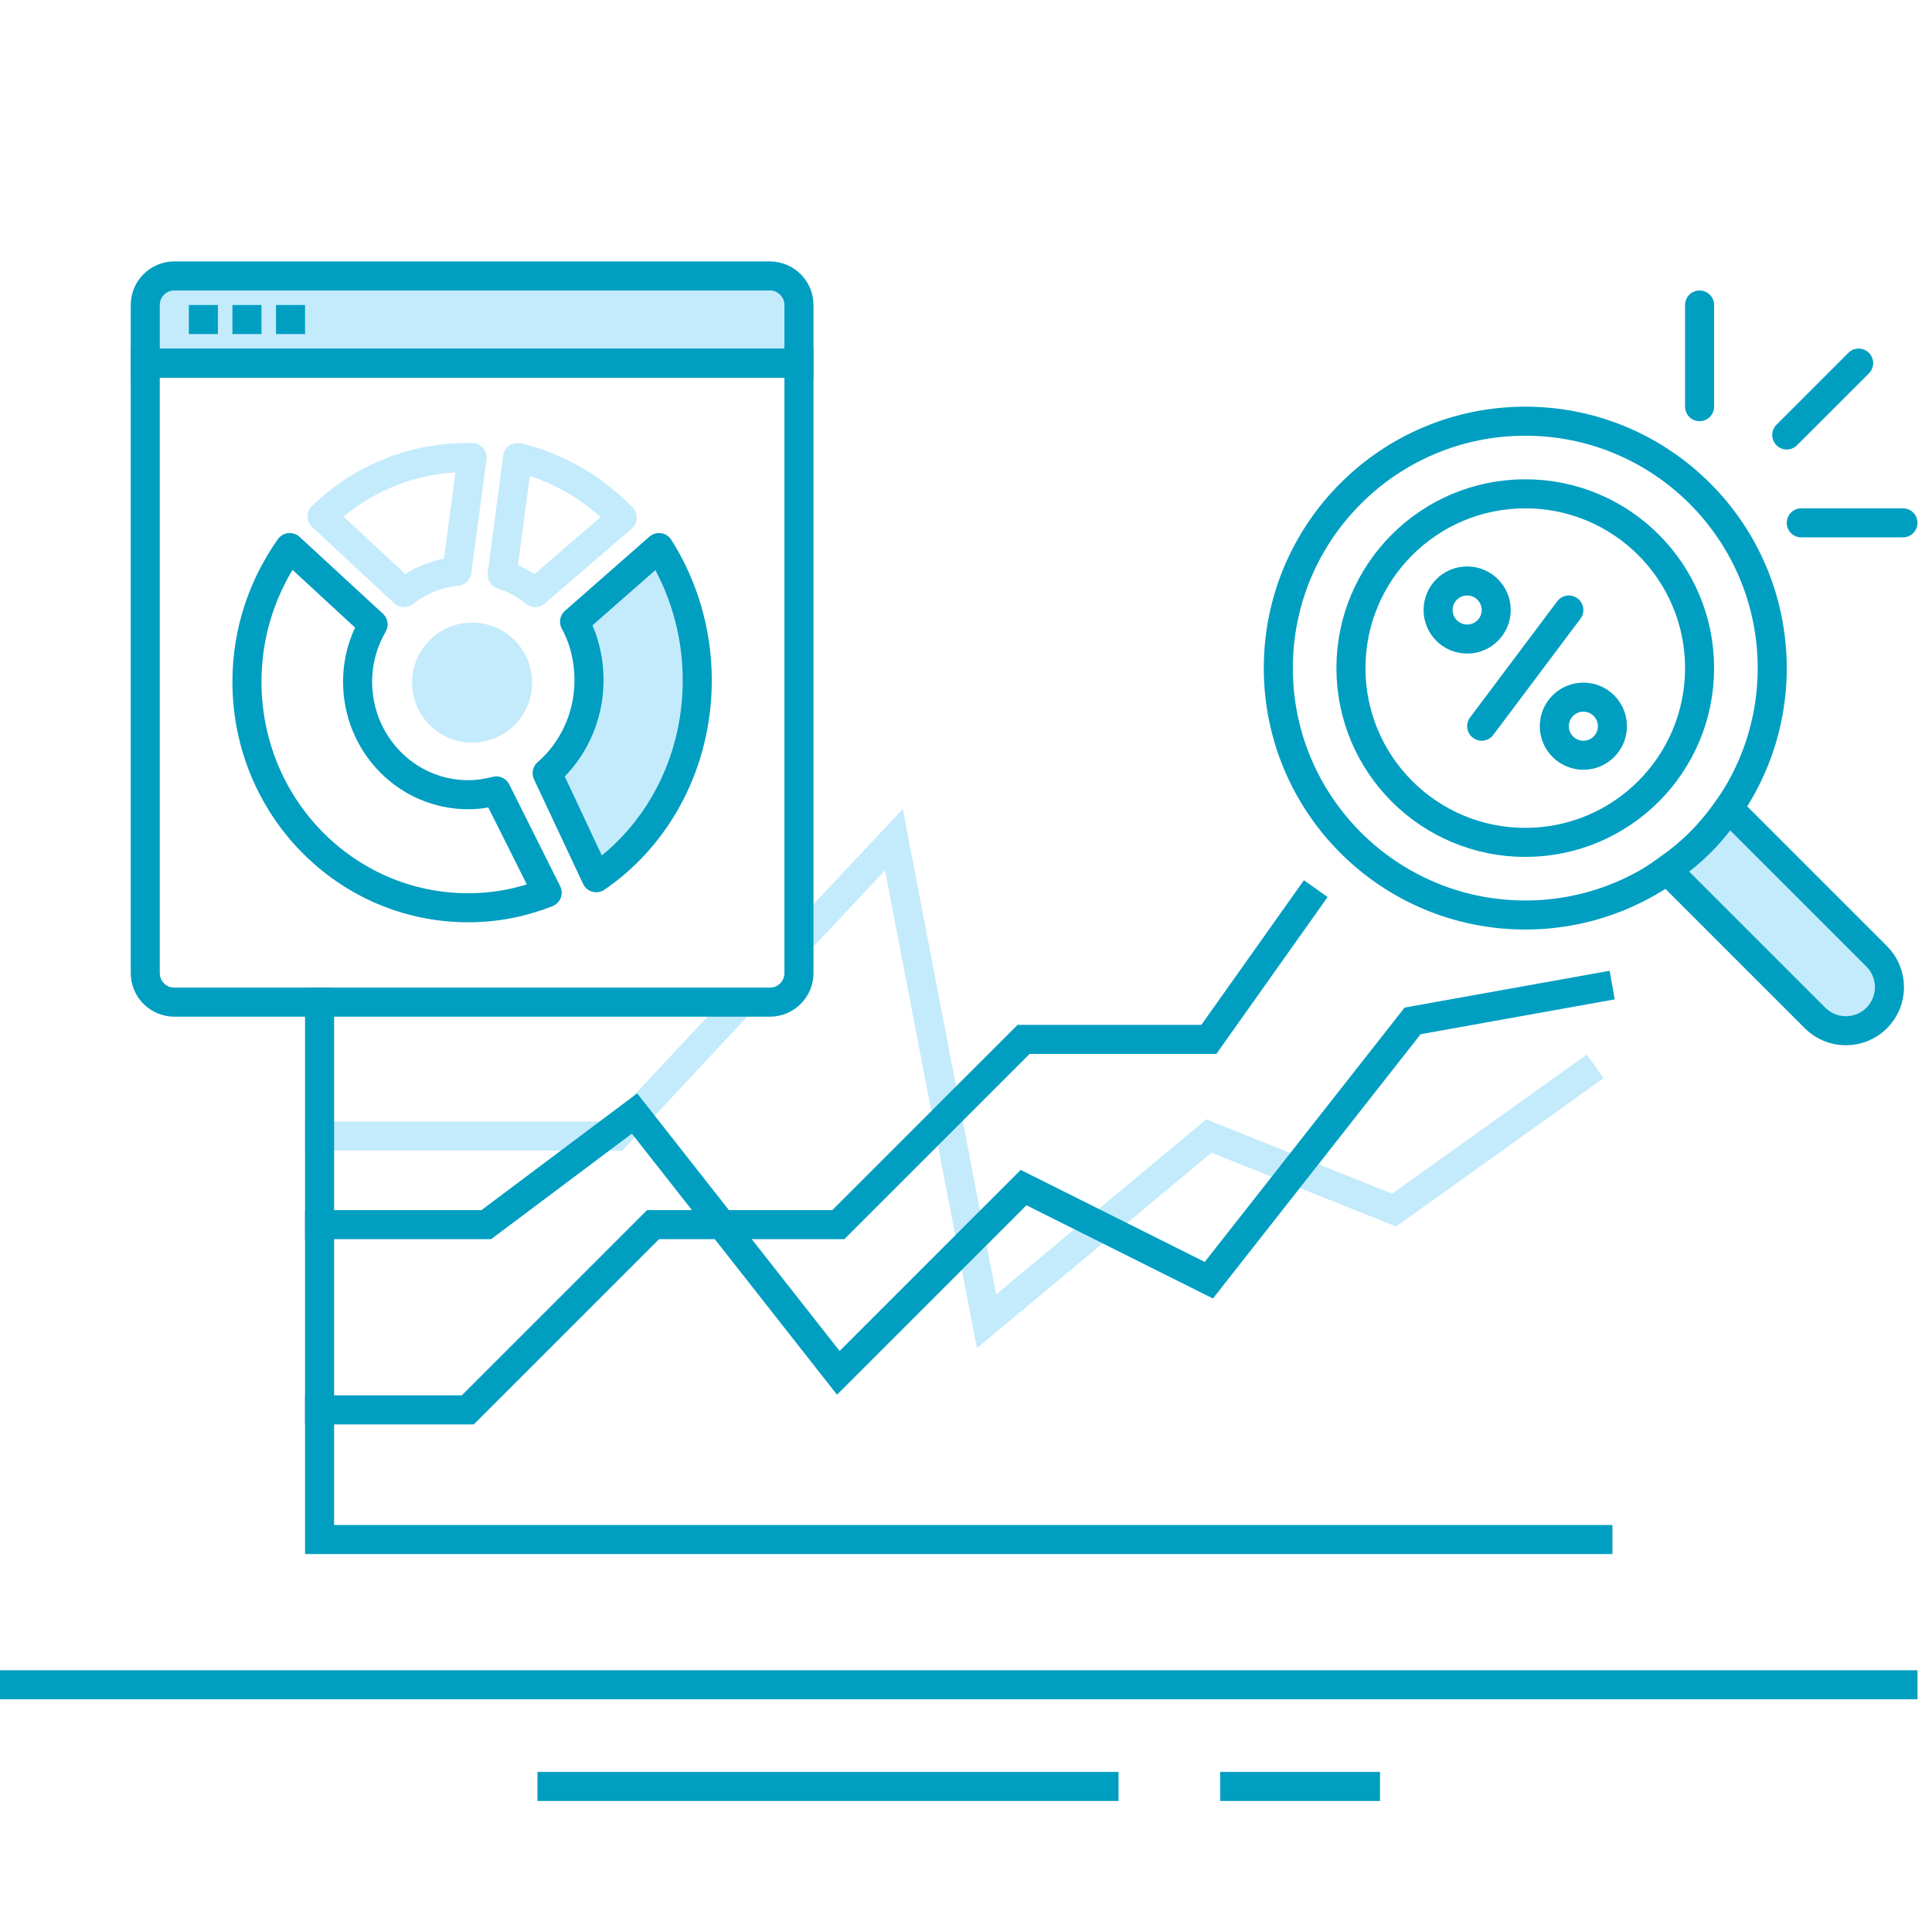 <svg width="133" height="132" viewBox="0 0 133 132" fill="none" xmlns="http://www.w3.org/2000/svg">
<path d="M0 116H132" stroke="#009EBF" stroke-width="2" stroke-miterlimit="10"/>
<path d="M37 123H77" stroke="#009EBF" stroke-width="2" stroke-miterlimit="10"/>
<path d="M84 123H95" stroke="#009EBF" stroke-width="2" stroke-miterlimit="10"/>
<path d="M22 77.217H21V79.217H22V77.217ZM42.406 78.217V79.217H42.841L43.137 78.899L42.406 78.217ZM61.536 57.812L62.518 57.623L62.148 55.697L60.807 57.128L61.536 57.812ZM67.913 90.971L66.931 91.16L67.251 92.824L68.553 91.739L67.913 90.971ZM83.217 78.217L83.589 77.289L83.035 77.067L82.577 77.449L83.217 78.217ZM95.971 83.319L95.6 84.247L96.108 84.451L96.553 84.132L95.971 83.319ZM109.582 74.813L110.395 74.232L109.232 72.605L108.418 73.187L109.582 74.813ZM22 79.217H42.406V77.217H22V79.217ZM60.554 58.001L66.931 91.16L68.895 90.782L62.518 57.623L60.554 58.001ZM68.553 91.739L83.858 78.986L82.577 77.449L67.273 90.203L68.553 91.739ZM82.846 79.146L95.6 84.247L96.342 82.39L83.589 77.289L82.846 79.146ZM96.553 84.132L109.582 74.813L108.418 73.187L95.389 82.505L96.553 84.132ZM55.73 65.468L62.266 58.496L60.807 57.128L54.27 64.1L55.73 65.468ZM43.137 78.899L51.731 69.682L50.269 68.318L41.674 77.535L43.137 78.899Z" fill="#C4EBFC"/>
<path d="M22 84.319H33.478L43.681 76.667L57.71 94.522L70.464 81.768L83.217 88.145L97.246 70.29L110 68" stroke="#009FC1" stroke-width="2" stroke-miterlimit="10" stroke-linecap="square"/>
<path d="M22 97.073H32.203L44.956 84.319L57.71 84.319L70.464 71.565H83.217L90 62" stroke="#009FC1" stroke-width="2" stroke-miterlimit="10" stroke-linecap="square"/>
<path d="M22 106H21V107H22V106ZM110 107H111V105H110V107ZM23 69V68H21V69H23ZM22 107H110V105H22V107ZM21 69V106H23V69H21Z" fill="#009EC0"/>
<path d="M117 21V28" stroke="#009FC1" stroke-width="2" stroke-linecap="round"/>
<path d="M127.95 25L123 29.95" stroke="#009FC1" stroke-width="2" stroke-linecap="round"/>
<path d="M108 42L102 50" stroke="#009FC1" stroke-width="2" stroke-linecap="round"/>
<path d="M131 36L124 36" stroke="#009FC1" stroke-width="2" stroke-linecap="round"/>
<circle cx="105" cy="46" r="17" stroke="#009FC1" stroke-width="2"/>
<circle cx="105" cy="46" r="12" stroke="#009FC1" stroke-width="2"/>
<circle cx="101" cy="42" r="2" stroke="#009FC1" stroke-width="2"/>
<circle cx="109" cy="50" r="2" stroke="#009FC1" stroke-width="2"/>
<path d="M114.757 59.897C116.523 58.656 117.688 57.51 118.998 55.653L129.193 65.848C130.365 67.02 130.365 68.919 129.193 70.091C128.022 71.262 126.122 71.262 124.951 70.091L114.757 59.897Z" fill="#C4EBFC" stroke="#009FC1" stroke-width="2"/>
<path d="M10 21C10 19.895 10.895 19 12 19H53C54.105 19 55 19.895 55 21V26H10V21Z" fill="#C4EBFC"/>
<path d="M10 21C10 19.895 10.895 19 12 19H53C54.105 19 55 19.895 55 21V25H10V21Z" stroke="#009FC1" stroke-width="2"/>
<path d="M15 22L13 22" stroke="#009FC1" stroke-width="2"/>
<path d="M18 22L16 22" stroke="#009FC1" stroke-width="2"/>
<path d="M21 22L19 22" stroke="#009FC1" stroke-width="2"/>
<path d="M10 25H55V67C55 68.105 54.105 69 53 69H12C10.895 69 10 68.105 10 67V25Z" stroke="#009FC1" stroke-width="2"/>
<path d="M32.5 51.133C34.783 51.133 36.633 49.283 36.633 47C36.633 44.717 34.783 42.867 32.5 42.867C30.217 42.867 28.367 44.717 28.367 47C28.367 49.283 30.217 51.133 32.5 51.133Z" fill="#C4EBFC"/>
<path d="M31.452 39.345L32.5 31.5C32.4 31.5 32.3 31.5 32.2 31.5C28.307 31.5 24.812 33.007 22.167 35.553L27.808 40.8C28.806 40.021 30.104 39.449 31.452 39.345Z" stroke="#C4EBFC" stroke-width="2" stroke-miterlimit="10" stroke-linecap="round" stroke-linejoin="round"/>
<path d="M42.833 35.639C40.855 33.596 38.37 32.145 35.632 31.5L34.567 39.564C35.378 39.832 36.19 40.262 36.849 40.8L42.833 35.639Z" stroke="#C4EBFC" stroke-width="2" stroke-miterlimit="10" stroke-linecap="round" stroke-linejoin="round"/>
<path d="M45.367 37.7L39.554 42.806C40.2 43.988 40.548 45.385 40.548 46.836C40.548 49.416 39.406 51.727 37.667 53.232L41.045 60.433C45.218 57.585 48 52.587 48 46.836C48 43.45 47.006 40.28 45.367 37.7Z" fill="#C4EBFC" stroke="#009EC0" stroke-width="2" stroke-miterlimit="10" stroke-linecap="round" stroke-linejoin="round"/>
<path d="M32.233 54.718C28.019 54.718 24.617 51.241 24.617 46.935C24.617 45.482 25.023 44.133 25.683 42.992L19.945 37.7C18.117 40.294 17 43.459 17 46.935C17 55.548 23.804 62.5 32.233 62.5C34.163 62.5 35.94 62.137 37.667 61.462L34.163 54.458C33.554 54.614 32.894 54.718 32.233 54.718Z" stroke="#009EC0" stroke-width="2" stroke-miterlimit="10" stroke-linecap="round" stroke-linejoin="round"/>
</svg>
